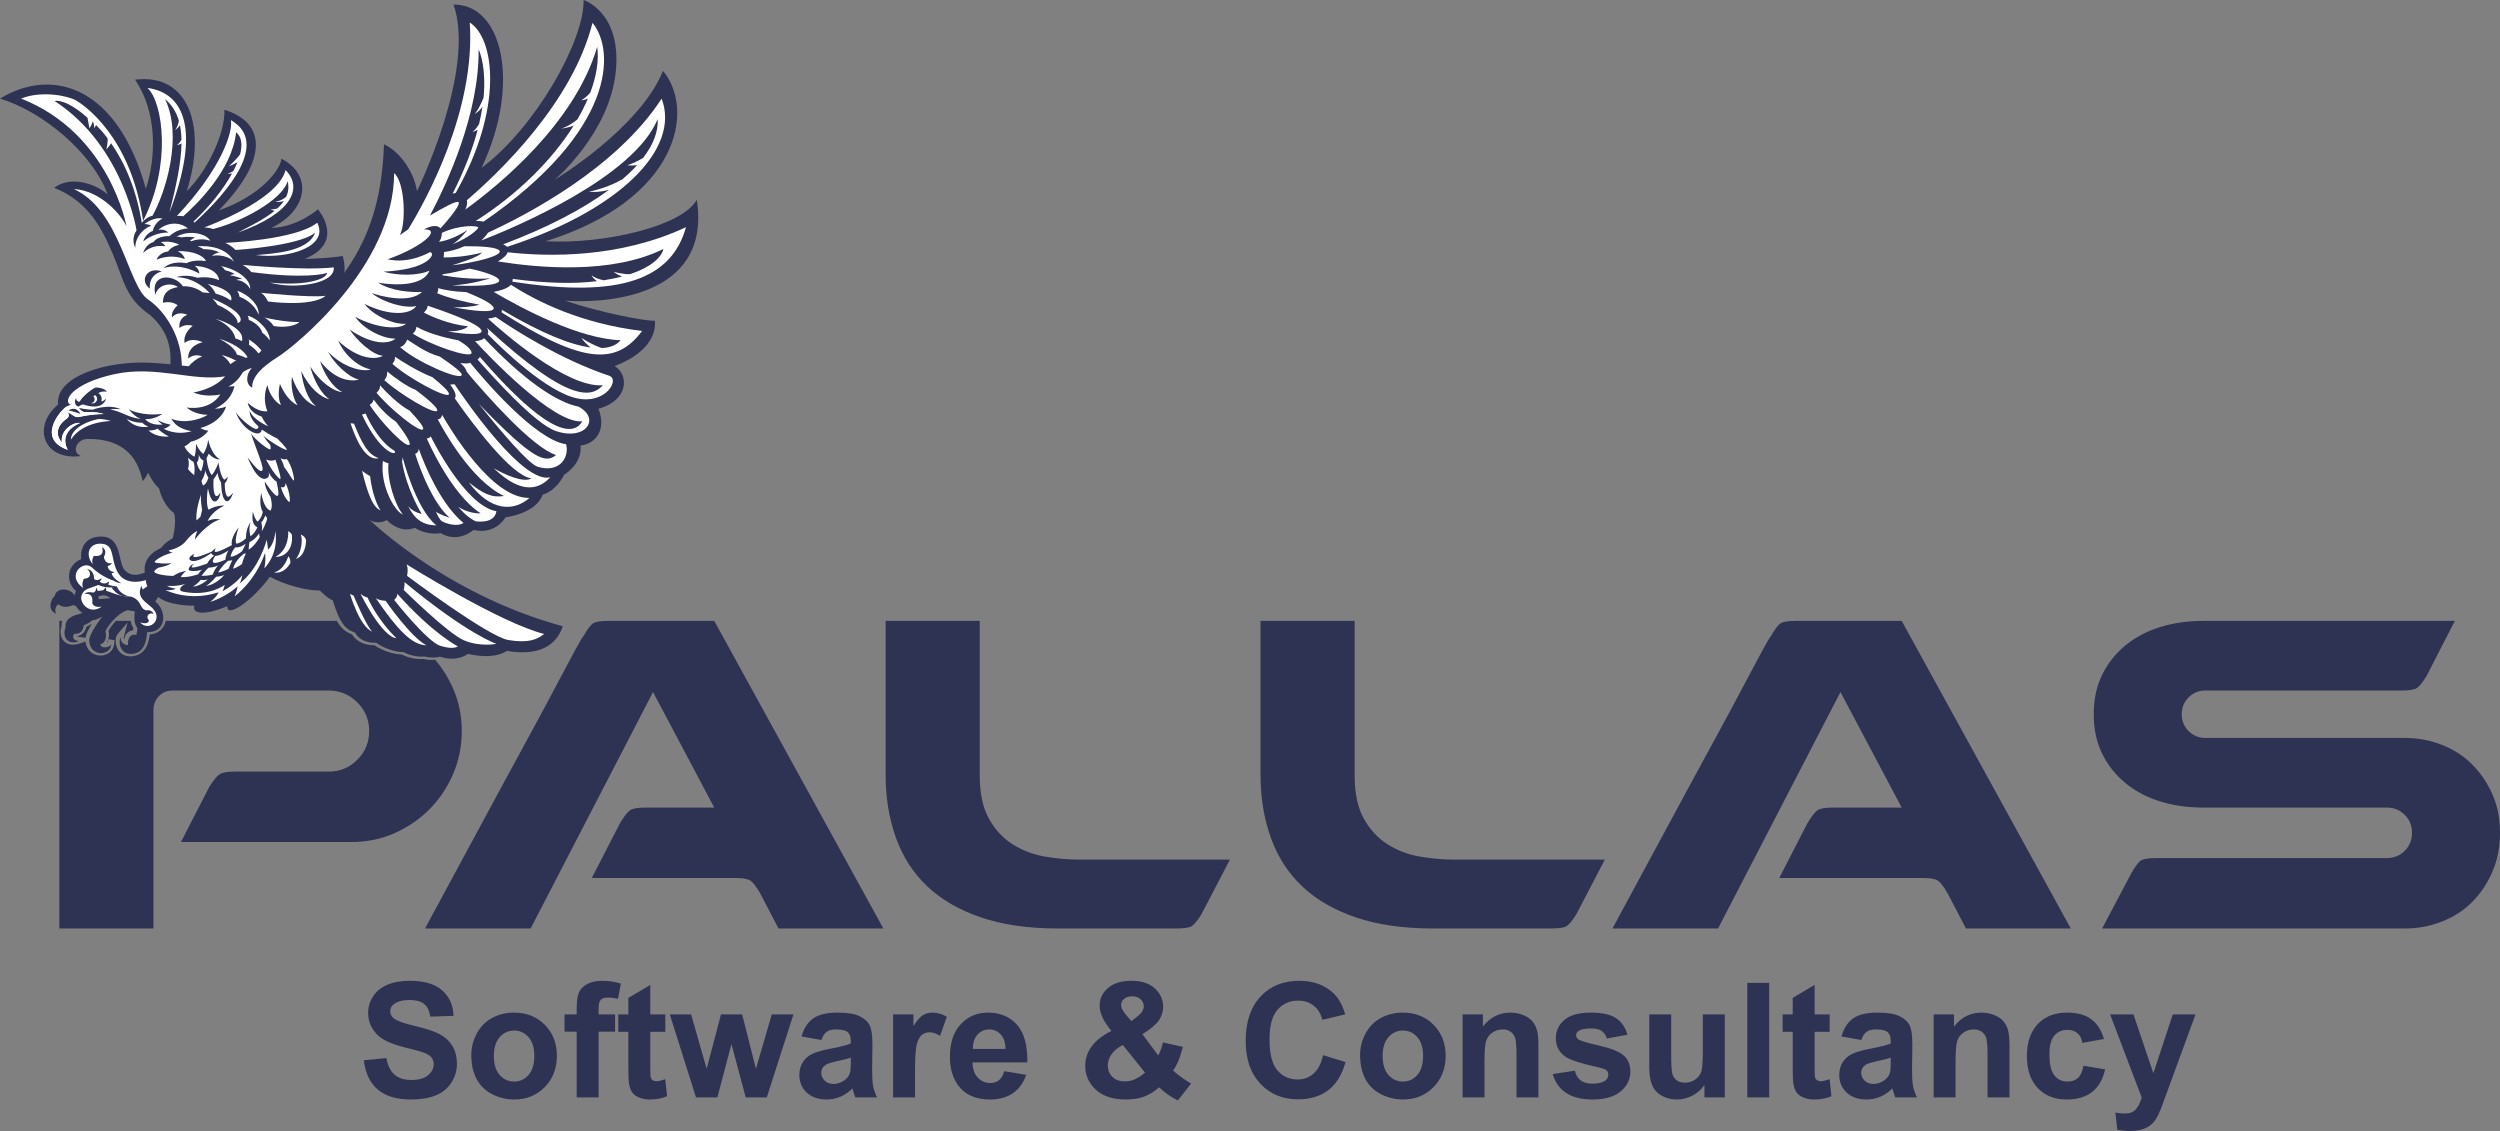 <?xml version="1.0" encoding="UTF-8"?>
<!DOCTYPE svg PUBLIC "-//W3C//DTD SVG 1.1//EN" "http://www.w3.org/Graphics/SVG/1.1/DTD/svg11.dtd">
<!-- Creator: CorelDRAW (Evaluation Version) -->
<svg xmlns="http://www.w3.org/2000/svg" xml:space="preserve" width="1831.56mm" height="828.602mm" version="1.1" style="shape-rendering:geometricPrecision; text-rendering:geometricPrecision; image-rendering:optimizeQuality; fill-rule:evenodd; clip-rule:evenodd"
viewBox="0 0 115887.38 52427.69"
 xmlns:xlink="http://www.w3.org/1999/xlink"
 xmlns:xodm="http://www.corel.com/coreldraw/odm/2003">
 <rect x="0" y="0" width="115887.38" height="52427.69" fill="#808080" stroke="none"/>
 <defs>
  <style type="text/css">
   <![CDATA[
    .fil0 {fill:#2E3253}
    .fil2 {fill:white;fill-rule:nonzero}
    .fil1 {fill:#2E3253;fill-rule:nonzero}
   ]]>
  </style>
 </defs>
 <g id="Layer_x0020_1">
  <g id="_551234240">
   <path class="fil0" d="M2749.53 43039.1l0 -14257.5 136.49 0c-24.3,72.43 -35.46,151 -32.42,234.89 -73.28,230.58 -67.48,504.91 100.77,693.43 190.26,213.18 483.5,206.33 734.42,121.91l272.91 -91.8c33.34,271.39 184.18,503.01 445.58,602.8 217.11,82.89 476.26,54.48 662.08,-88.5 138.6,-106.65 217,-261.44 228.71,-435.28l9.55 -141.76 -279.32 -52.13 -40.85 131.23c-8.09,9.95 -23.98,19.1 -43.69,26.7 16.86,-24.67 31.65,-50.79 44.21,-77.72 68.73,-147.22 75.64,-315.93 44.28,-473.89 35.69,-71.38 112.64,-176.67 150.03,-226.27 58.03,-76.97 121.45,-152.54 189.28,-223.62l686.4 0c2.25,14.87 4.82,29.69 7.73,44.45 22.45,113.72 62.69,210.36 118.28,290.45 -4.36,34.13 -9.44,68.23 -15.36,101.53 -40.45,3.49 -80.45,12.21 -118.97,26.71 -175.8,66.23 -260.55,217.86 -289.31,385.89 -26.13,-30.71 -32.65,-64.36 -21.32,-106.82l179.51 -672.9 -454.9 527.35c-150.78,174.81 -116.65,492.99 -21.13,685.42 159.76,321.84 480.9,414.42 816.18,336.18 481.17,-112.26 628.47,-553.03 683.94,-988.64 248.63,-20.11 477.29,-125.47 622.65,-344.98 58.89,-88.92 97.35,-185.18 118.12,-284.65l7931.4 0c114.26,204.07 255.75,381.79 456.42,507.5 76.9,48.17 158.52,86.25 243.54,116.59 153.71,242.64 389.82,395.33 670.46,463.56 110.04,26.75 247.87,44.1 369.33,40.22 105.17,73.64 231.08,141.13 341.61,193.13 293.54,138.1 613,224.19 937.55,239.39 212.77,109.82 446.18,177.63 684.55,200.33 91.69,8.73 201.4,12.88 297.2,3.18 168.72,41.99 370.54,55.44 556.63,40.09 334.4,390.74 609.38,829.75 824.92,1317.06 271.91,614.76 407.87,1276.79 407.87,1986.12 0,709.34 -135.95,1377.28 -407.87,2003.85 -271.91,626.57 -638.39,1170.39 -1099.45,1631.46 -461.07,461.06 -998.97,827.55 -1613.73,1099.45 -614.75,271.91 -1276.79,407.87 -1986.12,407.87l-7909.01 0 1312.25 -2553.58c189.15,-307.38 348.75,-502.45 478.8,-585.2 130.04,-82.75 360.57,-124.13 691.59,-124.13l4362.37 0c520.17,0 963.5,-183.24 1329.99,-549.73 366.49,-366.49 549.73,-809.81 549.73,-1329.99 0,-520.18 -183.24,-963.51 -549.73,-1329.99 -366.49,-366.49 -809.82,-549.74 -1329.99,-549.74l-7235.15 0c-260.09,0 -472.89,88.67 -638.39,266 -165.51,177.33 -248.27,396.04 -248.27,656.13l0 10107.93 -4362.37 0zm1212.36 -13473.96c31.48,-193.72 149.69,-407.87 234.29,-550.24 21.23,-35.73 43.23,-71.64 65.86,-107.58 -79.84,56.24 -170.84,110.09 -259.32,147.52 -13.05,60.38 -34.36,120.43 -60.35,169.7 -84.2,159.67 -223.09,245.15 -387.23,265.07 34.22,16.28 84.11,29.57 105.23,32.58l301.53 42.94zm31274.87 11842.5c-189.15,-331.01 -348.75,-532 -478.8,-602.93 -130.04,-70.93 -360.58,-106.4 -691.59,-106.4l-6632.22 0 1312.26 -2553.58c189.15,-307.37 342.84,-502.44 461.06,-585.19 118.22,-82.75 354.67,-124.13 709.33,-124.13l3191.98 0 -2837.31 -5355.43 -5674.63 10959.13 -4894.37 0c1324.08,-2459 2518.12,-4669.74 3582.11,-6632.22 449.24,-827.55 892.57,-1643.28 1329.99,-2447.18 437.42,-803.9 827.55,-1530.97 1170.39,-2181.17 342.84,-650.23 626.57,-1182.22 851.19,-1596 224.62,-413.78 360.57,-644.3 407.86,-691.59 189.15,-331.03 342.84,-532 461.07,-602.94 118.22,-70.93 354.66,-106.4 709.32,-106.4l4894.37 0 7838.08 14257.5 -4858.9 0 -851.19 -1631.46zm13796.44 1631.46c-1371.37,0 -2559.49,-171.42 -3564.38,-514.27 -1004.88,-342.84 -1832.42,-821.64 -2482.64,-1436.39 -650.21,-614.75 -1134.93,-1365.46 -1454.12,-2252.11 -319.2,-886.66 -478.8,-1861.99 -478.8,-2925.98l0 -7128.75 4362.36 0 0 7164.22c0,827.54 141.87,1495.5 425.6,2003.85 283.73,508.35 650.21,904.39 1099.45,1188.11 449.24,283.75 945.77,472.89 1489.59,567.47 543.81,94.58 1075.82,141.87 1595.99,141.87l6986.88 0 -1312.25 2518.12c-189.16,307.38 -342.84,496.52 -461.07,567.47 -118.22,70.93 -354.66,106.39 -709.33,106.39l-5497.29 0zm17378.54 0c-1371.37,0 -2559.49,-171.42 -3564.38,-514.27 -1004.87,-342.84 -1832.42,-821.64 -2482.64,-1436.39 -650.21,-614.75 -1134.93,-1365.46 -1454.12,-2252.11 -319.2,-886.66 -478.8,-1861.99 -478.8,-2925.98l0 -7128.75 4362.36 0 0 7164.22c0,827.54 141.87,1495.5 425.6,2003.85 283.73,508.35 650.21,904.39 1099.45,1188.11 449.24,283.75 945.77,472.89 1489.59,567.47 543.81,94.58 1075.82,141.87 1595.99,141.87l6986.88 0 -1312.25 2518.12c-189.16,307.38 -342.84,496.52 -461.07,567.47 -118.22,70.93 -354.66,106.39 -709.33,106.39l-5497.29 0zm23868.89 -1631.46c-189.15,-331.01 -348.75,-532 -478.8,-602.93 -130.04,-70.93 -360.58,-106.4 -691.59,-106.4l-6632.22 0 1312.26 -2553.58c189.15,-307.37 342.84,-502.44 461.06,-585.19 118.22,-82.75 354.67,-124.13 709.33,-124.13l3191.98 0 -2837.31 -5355.43 -5674.63 10959.13 -4894.36 0c1324.08,-2459 2518.12,-4669.74 3582.11,-6632.22 449.24,-827.55 892.57,-1643.28 1329.99,-2447.18 437.42,-803.9 827.55,-1530.97 1170.39,-2181.17 342.84,-650.23 626.57,-1182.22 851.2,-1596 224.62,-413.78 360.57,-644.3 407.86,-691.59 189.15,-331.03 342.84,-532 461.07,-602.94 118.22,-70.93 354.66,-106.4 709.32,-106.4l4894.37 0 7838.08 14257.5 -4858.9 0 -851.19 -1631.46zm21173.45 1631.46l-14009.23 0 1347.72 -2553.58c189.15,-331.02 342.84,-532 461.06,-602.94 118.22,-70.93 354.67,-106.4 709.33,-106.4l10675.39 0c331.02,0 608.84,-112.31 833.46,-336.93 224.62,-224.62 336.93,-502.44 336.93,-833.46 0,-331.02 -112.31,-608.84 -336.93,-833.46 -224.62,-224.62 -502.44,-336.93 -833.46,-336.93l-35.46 0 -8476.48 0c-709.33,0 -1371.37,-94.57 -1986.12,-283.73 -614.75,-189.16 -1152.66,-472.89 -1613.72,-851.2 -461.07,-378.3 -821.64,-833.46 -1081.73,-1365.46 -260.08,-532 -390.13,-1140.83 -390.13,-1826.52 0,-685.68 130.04,-1294.52 390.13,-1826.52 260.09,-532 620.66,-987.15 1081.73,-1365.46 461.06,-378.31 998.97,-662.04 1613.72,-851.19 614.75,-189.15 1276.79,-283.73 1986.12,-283.73l11668.45 0 -1312.26 2553.58c-189.15,307.38 -342.84,496.53 -461.06,567.46 -118.22,70.93 -354.67,106.4 -709.33,106.4l-9079.41 0c-307.37,0 -567.46,106.4 -780.26,319.2 -212.8,212.8 -319.2,472.89 -319.2,780.26 0,307.38 106.4,567.47 319.2,780.26 212.8,212.8 472.89,319.2 780.26,319.2l9256.74 0c591.1,0 1158.57,106.41 1702.38,319.2 543.82,212.8 1010.8,514.27 1400.92,904.39 390.13,390.13 703.41,851.2 939.86,1383.19 236.44,532 354.67,1129.02 354.67,1791.05 0,662.04 -118.22,1264.97 -354.67,1808.78 -236.44,543.82 -549.73,1010.8 -939.86,1400.93 -390.13,390.13 -857.1,691.59 -1400.92,904.39 -543.81,212.8 -1111.28,319.2 -1702.38,319.2l-35.47 0z"/>
   <path class="fil1" d="M16864.3 49150.25l1045.52 -103.81c63.03,349.75 189.08,605.56 380.64,769.93 191.55,164.36 449.84,245.93 774.87,245.93 343.56,0 603.09,-72.92 777.35,-218.75 174.25,-145.83 262,-316.38 262,-511.64 0,-126.05 -37.08,-232.34 -109.99,-321.32 -72.92,-87.75 -201.44,-164.36 -384.34,-228.63 -124.82,-44.49 -409.06,-121.11 -853.97,-232.34 -572.19,-143.36 -973.84,-318.85 -1204.94,-527.71 -325.02,-292.89 -486.92,-650.05 -486.92,-1071.48 0,-270.65 76.62,-525.23 228.63,-761.28 153.25,-236.04 373.23,-415.24 661.18,-538.82 287.95,-123.58 633.98,-185.38 1041.81,-185.38 663.64,0 1164.16,147.06 1499.07,442.43 336.15,295.37 511.63,688.37 528.94,1181.46l-1075.18 37.08c-45.72,-274.36 -143.36,-470.85 -292.89,-590.73 -149.53,-119.88 -374.46,-180.43 -673.53,-180.43 -308.96,0 -551.19,64.27 -725.44,192.79 -112.46,82.8 -169.31,192.79 -169.31,331.21 0,126.06 53.14,233.57 159.42,322.55 134.71,114.93 462.21,233.58 982.5,357.16 520.29,122.35 904.63,250.88 1153.04,381.87 249.64,132.23 444.9,311.43 585.78,540.06 140.89,228.63 211.33,510.4 211.33,845.31 0,304.02 -84.04,589.5 -253.34,855.2 -169.31,265.71 -407.83,463.44 -716.79,591.97 -308.96,129.76 -694.54,194.03 -1155.51,194.03 -671.06,0 -1186.41,-154.48 -1546.04,-464.67 -359.63,-308.96 -573.43,-760.04 -643.87,-1352.01zm4982.91 -250.88c0,-338.62 82.8,-666.11 249.64,-982.49 166.84,-317.61 402.88,-558.6 708.13,-725.44 305.25,-166.84 645.11,-250.88 1022.04,-250.88 582.08,0 1057.88,189.08 1429.86,567.25 371.99,379.4 557.37,856.44 557.37,1434.81 0,583.32 -187.85,1066.53 -562.31,1449.64 -375.69,383.11 -847.79,574.67 -1417.51,574.67 -352.22,0 -688.37,-80.33 -1008.45,-239.75 -318.84,-159.42 -562.3,-393 -729.14,-701.96 -166.84,-307.73 -249.64,-683.42 -249.64,-1125.85zm1045.52 54.38c0,381.87 90.21,674.77 270.65,877.45 181.67,203.91 404.12,305.25 669.82,305.25 264.47,0 486.92,-101.34 666.12,-305.25 179.19,-202.68 269.41,-498.04 269.41,-884.86 0,-376.93 -90.22,-667.35 -269.41,-870.03 -179.2,-203.91 -401.65,-305.25 -666.12,-305.25 -265.7,0 -488.15,101.34 -669.82,305.25 -180.43,202.68 -270.65,495.57 -270.65,877.44zm3276.21 -1931.61l563.54 0 0 -290.42c0,-323.79 34.6,-566.02 103.81,-725.44 69.21,-160.66 196.5,-290.42 381.87,-390.52 186.61,-100.1 421.42,-150.77 705.67,-150.77 290.42,0 575.9,43.25 855.2,129.76l-129.76 706.9c-165.6,-38.31 -325.03,-58.08 -478.27,-58.08 -150.77,0 -258.29,34.6 -323.79,103.81 -65.5,69.21 -98.87,202.68 -98.87,400.41l0 274.36 763.75 0 0 800.82 -763.75 0 0 3047.58 -1015.86 0 0 -3047.58 -563.54 0 0 -800.82zm4671.47 0l0 808.24 -697.01 0 0 1558.4c0,316.38 6.18,500.52 19.77,552.42 13.6,51.91 43.25,95.16 91.45,129.77 46.95,33.36 103.8,50.67 171.77,50.67 95.16,0 231.1,-32.13 410.3,-97.63l85.27 790.94c-236.04,101.34 -502.99,152.01 -802.05,152.01 -182.9,0 -347.27,-30.9 -494.34,-92.69 -147.06,-61.79 -254.58,-142.12 -322.56,-239.75 -69.21,-98.87 -116.17,-231.1 -143.36,-399.18 -21.01,-118.64 -32.13,-358.39 -32.13,-720.49l0 -1684.45 -467.15 0 0 -808.24 467.15 0 0 -763.75 1015.86 -600.61 0 1364.36 697.01 0zm1423.69 3848.4l-1216.07 -3848.4 988.67 0 720.49 2522.35 663.65 -2522.35 981.26 0 638.93 2522.35 735.33 -2522.35 1003.5 0 -1235.84 3848.4 -976.31 0 -661.18 -2475.38 -652.52 2475.38 -989.9 0zm5812.15 -2662l-919.46 -163.13c103.81,-375.69 283.01,-653.76 536.35,-834.19 253.35,-180.43 630.28,-270.65 1129.56,-270.65 453.55,0 792.17,53.14 1014.62,160.66 221.22,107.51 378.17,243.46 468.39,409.06 90.21,165.6 135.94,468.39 135.94,910.81l-14.83 1186.41c0,337.38 16.06,587.02 48.2,747.68 32.13,160.66 92.69,332.45 181.67,515.35l-1008.45 0c-25.95,-66.73 -59.32,-165.6 -97.63,-296.6 -16.06,-60.56 -28.42,-100.1 -35.84,-118.64 -173.02,170.55 -358.39,297.84 -556.13,383.11 -197.73,85.27 -407.83,128.53 -631.52,128.53 -394.23,0 -705.67,-107.52 -933.05,-322.56 -227.4,-213.8 -341.1,-485.68 -341.1,-814.42 0,-216.27 51.91,-410.3 155.71,-580.84 103.81,-169.31 248.41,-300.31 436.26,-390.52 186.61,-90.22 456.02,-169.31 808.24,-237.28 474.56,-88.98 804.53,-173.02 987.44,-249.64l0 -102.58c0,-197.73 -48.2,-338.62 -144.6,-423.89 -97.63,-84.04 -280.53,-126.05 -548.71,-126.05 -181.67,0 -322.55,35.84 -423.89,108.75 -102.57,71.68 -184.14,198.97 -247.17,380.63zm1364.37 823.07c-129.77,43.25 -336.15,95.16 -619.16,155.71 -281.77,60.56 -467.15,119.88 -553.65,176.73 -132.23,95.16 -198.97,213.8 -198.97,358.39 0,143.36 53.14,265.7 159.43,369.51 106.28,103.81 240.99,155.72 405.36,155.72 182.9,0 358.39,-60.56 525.23,-180.43 122.34,-92.69 203.91,-203.91 242.22,-337.39 25.95,-86.51 39.55,-252.11 39.55,-495.57l0 -202.67zm2974.66 1838.93l-1015.86 0 0 -3848.4 941.71 0 0 546.24c161.9,-258.29 307.72,-427.6 437.49,-507.93 129.77,-80.33 276.83,-119.88 441.19,-119.88 232.34,0 456.03,64.27 671.06,191.56l-315.14 887.33c-171.78,-111.22 -331.21,-166.84 -478.27,-166.84 -143.36,0 -264.47,39.55 -363.34,117.41 -98.87,79.09 -176.73,219.98 -233.58,425.13 -56.85,205.15 -85.27,635.22 -85.27,1288.98l0 1186.4zm4138.83 -1216.07l1015.86 170.54c-129.77,371.99 -336.15,655 -616.69,850.26 -281.77,194.03 -633.98,291.66 -1055.4,291.66 -668.59,0 -1164.16,-218.75 -1484.25,-656.23 -253.35,-350.98 -380.64,-793.41 -380.64,-1328.53 0,-637.69 166.84,-1138.21 499.28,-1499.08 332.44,-362.1 753.86,-542.53 1263.03,-542.53 570.96,0 1022.04,189.08 1353.25,567.25 329.97,378.17 488.15,957.77 473.32,1738.82l-2543.36 0c7.42,301.54 88.98,536.35 245.93,704.43 155.71,168.07 350.98,252.11 583.32,252.11 159.42,0 292.89,-43.25 400.41,-129.77 108.75,-86.51 190.32,-226.15 245.93,-418.95zm59.32 -1030.69c-7.42,-295.37 -82.8,-520.29 -227.4,-673.54 -144.59,-154.48 -320.08,-231.1 -527.71,-231.1 -221.21,0 -404.12,81.56 -548.71,243.46 -144.59,161.9 -215.04,383.11 -212.56,661.17l1516.38 0zm8601.43 1602.88l-616.69 784.76c-301.54,-147.06 -591.96,-349.74 -870.03,-608.03 -213.8,192.79 -442.43,334.91 -683.42,426.36 -240.99,91.45 -527.71,137.18 -861.38,137.18 -659.94,0 -1156.75,-186.61 -1490.42,-558.6 -258.29,-286.71 -386.82,-617.92 -386.82,-992.38 0,-341.09 101.34,-647.58 305.25,-919.46 202.67,-271.88 506.69,-507.93 910.81,-708.13 -181.67,-215.04 -318.85,-420.19 -410.3,-615.45 -92.69,-195.27 -138.41,-379.4 -138.41,-553.65 0,-321.32 128.53,-594.44 385.58,-818.13 255.82,-223.69 622.87,-336.15 1097.43,-336.15 457.26,0 815.65,117.4 1073.94,350.98 258.29,234.8 386.82,520.28 386.82,858.91 0,215.04 -63.03,418.95 -190.32,611.74 -127.29,192.78 -383.11,411.53 -768.69,654.99l730.38 982.5c86.51,-153.25 160.66,-354.69 223.69,-601.85l921.94 206.38c-91.45,326.26 -171.78,566.02 -239.76,716.79 -66.73,150.77 -139.65,278.06 -217.51,379.4 113.7,106.29 260.76,222.45 441.19,349.75 180.43,127.29 312.67,211.33 396.71,252.11zm-2769.51 -2891.86l273.12 -211.33c201.45,-156.95 301.55,-312.67 301.55,-467.15 0,-131 -48.2,-242.23 -145.83,-333.67 -96.4,-92.69 -227.4,-138.41 -393,-138.41 -160.66,0 -286.71,40.79 -378.17,121.11 -90.21,81.56 -135.94,175.49 -135.94,281.77 0,126.06 76.62,278.06 229.86,457.26l248.41 290.42zm-397.94 1107.31c-232.34,118.64 -406.6,262 -522.76,428.84 -114.93,166.84 -173.02,337.38 -173.02,510.4 0,219.98 71.68,400.41 215.04,538.83 142.12,139.65 333.68,208.86 574.67,208.86 158.19,0 311.43,-30.9 457.26,-93.92 147.07,-63.03 306.49,-166.84 479.51,-312.67l-1030.69 -1280.33zm9284.86 470.85l1038.11 318.84c-159.42,584.56 -425.13,1018.33 -795.88,1302.58 -370.75,283.01 -840.37,425.13 -1410.1,425.13 -705.66,0 -1285.27,-240.99 -1740.06,-722.96 -453.56,-481.98 -680.95,-1140.68 -680.95,-1977.35 0,-883.62 228.64,-1570.75 684.66,-2060.14 456.02,-489.39 1056.64,-734.09 1800.62,-734.09 650.06,0 1177.75,192.79 1583.11,577.13 242.23,227.4 422.66,553.66 543.77,980.02l-1060.35 252.11c-63.03,-274.36 -194.03,-491.86 -392.99,-651.28 -200.21,-159.43 -442.43,-238.52 -726.68,-238.52 -394.23,0 -714.31,140.88 -959.01,423.89 -245.93,281.77 -368.28,739.03 -368.28,1371.78 0,669.83 121.11,1148.09 362.1,1432.34 242.23,285.48 556.13,427.6 942.95,427.6 285.48,0 531.41,-90.22 736.56,-271.89 205.15,-181.67 353.45,-465.91 442.43,-855.2zm1714.11 -13.6c0,-338.62 82.8,-666.11 249.64,-982.49 166.84,-317.61 402.88,-558.6 708.13,-725.44 305.25,-166.84 645.11,-250.88 1022.04,-250.88 582.08,0 1057.87,189.08 1429.86,567.25 371.99,379.4 557.37,856.44 557.37,1434.81 0,583.32 -187.85,1066.53 -562.31,1449.64 -375.69,383.11 -847.78,574.67 -1417.5,574.67 -352.22,0 -688.37,-80.33 -1008.45,-239.75 -318.84,-159.42 -562.3,-393 -729.14,-701.96 -166.84,-307.73 -249.64,-683.42 -249.64,-1125.85zm1045.52 54.38c0,381.87 90.21,674.77 270.65,877.45 181.67,203.91 404.12,305.25 669.82,305.25 264.47,0 486.92,-101.34 666.11,-305.25 179.19,-202.68 269.41,-498.04 269.41,-884.86 0,-376.93 -90.22,-667.35 -269.41,-870.03 -179.19,-203.91 -401.64,-305.25 -666.11,-305.25 -265.7,0 -488.15,101.34 -669.82,305.25 -180.43,202.68 -270.65,495.57 -270.65,877.44zm7221 1916.79l-1015.86 0 0 -1961.28c0,-415.24 -22.25,-683.42 -65.5,-804.54 -44.49,-122.34 -114.93,-216.27 -213.8,-284.24 -98.86,-67.97 -217.51,-101.34 -355.92,-101.34 -177.96,0 -337.38,48.19 -478.27,144.59 -142.12,96.4 -238.51,224.92 -290.42,383.11 -53.14,159.43 -79.09,453.56 -79.09,883.63l0 1740.06 -1015.87 0 0 -3848.4 941.71 0 0 564.78c337.39,-431.3 761.28,-646.34 1274.16,-646.34 224.92,0 431.3,40.78 617.92,121.11 187.84,81.56 328.73,184.14 423.89,308.96 96.4,126.06 163.14,268.18 200.21,427.6 38.31,159.42 56.85,386.82 56.85,683.42l0 2388.88zm666.11 -1082.59l1023.27 -155.72c43.25,196.5 131,346.04 264.47,447.37 132.23,102.58 318.84,153.25 557.36,153.25 263.23,0 460.97,-48.2 594.44,-144.6 88.98,-67.97 133.47,-159.42 133.47,-273.12 0,-76.62 -24.72,-140.89 -72.92,-191.56 -50.67,-48.2 -164.37,-93.92 -339.86,-134.71 -821.83,-181.67 -1342.12,-347.27 -1562.1,-496.81 -305.25,-208.86 -457.26,-498.04 -457.26,-867.55 0,-334.91 132.23,-615.45 395.47,-842.85 263.23,-227.4 671.06,-341.09 1223.48,-341.09 526.47,0 918.23,86.51 1174.05,258.29 255.82,173.02 432.54,427.6 528.94,764.98l-956.54 177.96c-40.78,-150.77 -119.88,-266.94 -234.8,-347.27 -114.93,-80.33 -279.3,-119.88 -493.1,-119.88 -269.41,0 -462.21,37.08 -579.61,112.46 -77.86,53.14 -116.17,122.35 -116.17,206.39 0,72.92 33.36,134.71 101.34,185.38 92.69,67.97 410.3,163.13 954.07,286.71 543.77,123.58 923.17,274.36 1138.21,453.55 213.8,180.43 320.08,433.78 320.08,757.57 0,352.21 -147.06,656.23 -442.43,909.57 -294.13,253.35 -730.38,380.64 -1308.75,380.64 -524,0 -939.24,-106.29 -1245.73,-317.61 -305.25,-211.33 -505.45,-498.04 -599.38,-861.38zm7030.69 1082.59l0 -575.9c-140.88,205.15 -325.02,368.28 -553.65,490.63 -228.63,121.11 -469.62,181.67 -722.97,181.67 -259.52,0 -491.86,-56.85 -697.01,-170.54 -206.39,-113.7 -354.69,-274.36 -446.14,-479.5 -92.69,-206.39 -138.41,-490.63 -138.41,-853.97l0 -2440.78 1015.87 0 0 1772.19c0,542.54 18.53,873.74 56.84,996.09 37.08,122.35 105.05,219.98 205.15,290.42 98.86,71.68 224.92,107.52 378.16,107.52 174.26,0 329.97,-48.19 468.39,-143.36 138.41,-95.16 232.34,-213.8 283.01,-355.92 50.67,-142.12 76.62,-488.16 76.62,-1040.58l0 -1626.36 1015.86 0 0 3848.4 -941.71 0zm1985.99 0l0 -5309.16 1015.86 0 0 5309.16 -1015.86 0zm3817.51 -3848.4l0 808.24 -697.02 0 0 1558.4c0,316.38 6.18,500.52 19.77,552.42 13.6,51.91 43.25,95.16 91.45,129.77 46.96,33.36 103.81,50.67 171.78,50.67 95.16,0 231.1,-32.13 410.3,-97.63l85.27 790.94c-236.04,101.34 -502.99,152.01 -802.06,152.01 -182.9,0 -347.27,-30.9 -494.34,-92.69 -147.06,-61.79 -254.58,-142.12 -322.55,-239.75 -69.21,-98.87 -116.17,-231.1 -143.36,-399.18 -21.01,-118.64 -32.13,-358.39 -32.13,-720.49l0 -1684.45 -467.15 0 0 -808.24 467.15 0 0 -763.75 1015.85 -600.61 0 1364.36 697.02 0zm1468.18 1186.4l-919.46 -163.13c103.81,-375.69 283.01,-653.76 536.35,-834.19 253.35,-180.43 630.28,-270.65 1129.56,-270.65 453.55,0 792.17,53.14 1014.62,160.66 221.22,107.51 378.17,243.46 468.39,409.06 90.21,165.6 135.94,468.39 135.94,910.81l-14.83 1186.41c0,337.38 16.06,587.02 48.2,747.68 32.13,160.66 92.69,332.45 181.67,515.35l-1008.45 0c-25.95,-66.73 -59.32,-165.6 -97.63,-296.6 -16.06,-60.56 -28.42,-100.1 -35.84,-118.64 -173.02,170.55 -358.39,297.84 -556.13,383.11 -197.73,85.27 -407.83,128.53 -631.52,128.53 -394.23,0 -705.67,-107.52 -933.05,-322.56 -227.4,-213.8 -341.1,-485.68 -341.1,-814.42 0,-216.27 51.91,-410.3 155.71,-580.84 103.81,-169.31 248.41,-300.31 436.26,-390.52 186.61,-90.22 456.02,-169.31 808.24,-237.28 474.56,-88.98 804.53,-173.02 987.44,-249.64l0 -102.58c0,-197.73 -48.2,-338.62 -144.6,-423.89 -97.63,-84.04 -280.53,-126.05 -548.71,-126.05 -181.67,0 -322.55,35.84 -423.89,108.75 -102.57,71.68 -184.14,198.97 -247.17,380.63zm1364.37 823.07c-129.77,43.25 -336.15,95.16 -619.16,155.71 -281.77,60.56 -467.15,119.88 -553.65,176.73 -132.23,95.16 -198.97,213.8 -198.97,358.39 0,143.36 53.14,265.7 159.43,369.51 106.28,103.81 240.99,155.72 405.36,155.72 182.9,0 358.39,-60.56 525.23,-180.43 122.34,-92.69 203.91,-203.91 242.22,-337.39 25.95,-86.51 39.55,-252.11 39.55,-495.57l0 -202.67zm5503.19 1838.93l-1015.86 0 0 -1961.28c0,-415.24 -22.25,-683.42 -65.5,-804.54 -44.49,-122.34 -114.93,-216.27 -213.8,-284.24 -98.86,-67.97 -217.51,-101.34 -355.92,-101.34 -177.96,0 -337.38,48.19 -478.27,144.59 -142.12,96.4 -238.51,224.92 -290.42,383.11 -53.14,159.43 -79.09,453.56 -79.09,883.63l0 1740.06 -1015.87 0 0 -3848.4 941.71 0 0 564.78c337.39,-431.3 761.28,-646.34 1274.16,-646.34 224.92,0 431.3,40.78 617.92,121.11 187.84,81.56 328.73,184.14 423.89,308.96 96.4,126.06 163.14,268.18 200.21,427.6 38.31,159.42 56.85,386.82 56.85,683.42l0 2388.88zm4381.05 -2706.49l-1001.03 177.96c-33.36,-198.97 -109.99,-348.5 -229.86,-449.85 -119.88,-100.1 -274.36,-150.77 -464.68,-150.77 -253.34,0 -456.02,87.75 -606.8,263.24 -150.77,175.49 -226.15,468.38 -226.15,879.92 0,457.26 76.62,779.81 229.86,968.9 153.25,189.08 358.39,283.01 615.45,283.01 192.78,0 350.97,-55.62 473.32,-165.6 123.58,-109.99 210.1,-299.08 260.76,-568.48l1001.03 170.54c-103.81,459.73 -302.78,807 -596.91,1041.81 -294.13,234.81 -688.36,352.21 -1183.93,352.21 -561.08,0 -1009.68,-177.96 -1343.36,-532.65 -334.91,-355.92 -501.75,-847.79 -501.75,-1476.83 0,-636.45 168.07,-1130.79 502.98,-1485.47 334.91,-354.69 788.46,-531.41 1360.66,-531.41 467.15,0 839.14,101.34 1115.97,302.78 275.59,201.45 473.32,507.93 594.44,920.7zm283.01 -1141.92l1082.59 0 923.17 2729.97 900.93 -2729.97 1052.92 0 -1356.94 3703.81 -244.7 668.59c-90.21,223.69 -175.49,394.23 -257.05,512.87 -80.33,117.4 -174.25,213.8 -279.3,286.71 -105.05,74.15 -234.8,131 -389.28,171.78 -153.25,40.79 -327.5,61.79 -521.53,61.79 -195.26,0 -388.05,-21.01 -577.13,-61.79l-88.98 -793.4c159.42,30.9 304.02,46.96 432.54,46.96 237.28,0 412.77,-69.21 526.47,-208.86 113.7,-139.65 201.45,-317.61 262,-532.65l-1465.7 -3855.82z"/>
   <g>
    <path class="fil1" d="M7628.87 27383.57c-346.29,253.6 -636.08,790.53 -740.64,1257.44 -104.55,466.85 48.16,1488.42 -641.54,1649.31 -689.73,160.95 -796.81,-578.36 -638.24,-762.2 -70.08,262.71 220.23,398.1 327.43,368.17 -34.52,-384.97 173.63,-514.89 383,-464.53 67.78,-242.15 122.49,-874.62 5.99,-1015.05 -116.49,-140.49 -241.88,-70.87 -394.21,-135.87 -542.9,149.15 -1008.15,861.08 -1042.03,982.2 87.66,342.11 -69.94,581.52 -230.47,591.86 -25.23,232.9 447.63,180.17 503.98,-0.87 -37.54,557.35 -942.92,597.91 -1020.14,-96.63 -75.49,-327.02 606.25,-1181.92 606.25,-1181.92 0,0 -347.88,204.16 -454.91,168.68 -221.38,187.77 -413.85,237.63 -413.85,237.63 0,0 -5.49,434.68 -430.97,395.55 -211.53,288.93 211.71,348.66 211.71,348.66 -561.02,188.73 -772.96,-222.33 -623.41,-642.77 -38.63,-475.51 484.62,-571.27 578.14,-602.77 93.48,-31.4 1029.25,-315.31 1029.25,-315.31 0,0 -804.68,62.44 -1247.69,-117.22 -405.48,177.88 -627.62,17.89 -697.79,-38.26 -144.98,122.94 -166.12,289.47 -98.84,436.23 -457.19,-194.18 -199.16,-720.73 -63.98,-816.94 78.72,-407.35 702.88,-385.01 911.1,-46.87 235.46,275.02 1554.52,234.04 2194.08,34.88 639.48,-199.26 1588.3,-768.75 1588.3,-768.75 0,0 337.68,209.84 399.48,535.35z"/>
    <path class="fil1" d="M7323.92 28002.4c-187.46,-172.07 -415,-406.21 -429.47,-472.82 464.85,-289.29 781.02,-472.95 781.02,-472.95l-534.01 -753.54c-641.81,422.05 -1073.33,450.56 -1375.72,107.11 -302.44,-343.45 -100.07,-1560.83 -1105.09,-1537.85 -922.42,21.1 -927.37,846.46 -891.66,1041.24 -709.19,299.56 -711.47,1084.77 -248.69,1481.7 0,0 -276.39,600.29 256.33,986.41 530.48,384.56 1363.5,59.87 1127.76,-591.83 3.66,63.85 -186.9,230.58 -335.48,54.83 34.83,-54.09 -13.24,-198.24 -13.24,-198.24 0,0 251.77,-94.21 389.59,-24.5 298.36,193.31 746.73,264.54 1140.03,304.73 215.88,88.02 276.8,419.44 479.35,516.2 -53.78,69.4 -20.41,188.78 -20.41,188.78 0,0 -165.39,-85.64 -288.38,-332.55 6.64,118.05 -224.84,954.31 561.16,999.5 787.1,45.27 952.35,-771.09 506.92,-1296.21z"/>
    <path class="fil1" d="M7854.58 17308.71c174.22,-1150.09 -85.42,-1979.49 -885.47,-2696.46 -1168.81,-804.86 -1218.76,-1610.78 -1730.95,-2817.33 -512.17,-1206.48 -1132.83,-2456.82 -2729.05,-3088.94 844.18,-627.85 2058.55,-100.74 2486.68,318.73 -711.76,-1937.24 -3021.56,-3865.41 -4995.79,-4452.39 2427.86,-1487.46 5453.37,-566.24 6761.66,4181.05 495.47,-1516.99 512.55,-3580.94 -501.69,-5059.98 2531.07,-314.24 3325.95,2236.11 2395.76,5171.34 957.16,-946.4 1782.85,-2663.18 1747.64,-3774.46 1909.92,582.94 2060.75,2289.43 -262.92,4663.92 1969.1,-690.8 2865.92,-1899.61 2902.91,-2397.84 1463.88,748.29 1228.32,2393.95 -464.34,3208.97 1201.82,-25.49 2159.11,-861.67 2159.11,-861.67 0,0 1303.27,1510.76 -606.25,2294.2 0,0 938.03,-1.51 1755.67,-130.6 247,929.29 -114.67,1266.87 -188.28,1416.65 143.37,469.83 -3276.57,5305.54 -7844.69,4024.81z"/>
    <path class="fil2" d="M8178.76 10973.04c63.03,-9.71 152.33,6.32 245.95,33.01 243.89,-58.63 574.56,-14.01 615.67,6.21 -97.77,39.28 -184.48,104.79 -229.33,141.95 38.08,17.53 61.98,29.34 61.98,29.34 0,0 403,-181.85 873.3,-27.18 -189.06,-336.14 -995.15,-513.64 -1567.57,-183.33z"/>
    <path class="fil2" d="M9158.93 11419.21c0,0 1271,-147.94 1691.62,722.19 -233.95,-290.81 -794.97,-347.52 -1016.01,-274.93 85.31,-119.52 331.63,-165.19 331.63,-165.19 0,0 -237.11,-150.42 -731.76,-151.7 -96.85,-70.82 -275.48,-130.38 -275.48,-130.38z"/>
    <path class="fil2" d="M10226.23 12335.25c134.81,54.8 200.54,190.67 200.54,190.67 0,0 314.65,66.28 454.49,185.98 -66.7,-15.29 -222.42,48.29 -222.42,48.29 0,0 383.91,57.68 583.45,183.88 -173.21,-34.84 -293.6,36.57 -293.6,36.57 0,0 427.03,-6.04 646.39,419.99 42.85,-470.01 -673.45,-949.84 -1368.86,-1065.38z"/>
    <path class="fil2" d="M10995.12 13480.41c0,0 106.97,148.68 99.69,268.24 527.47,218.02 774.39,542.75 890.85,836.63 59.41,-442.6 -503.77,-958.98 -990.53,-1104.87z"/>
    <path class="fil2" d="M9618.93 13160.13c206.62,112.14 350.31,391.42 377.6,450.47 436.37,114.57 711.06,323.86 711.06,323.86 0,0 257.99,-465.76 -1088.67,-774.33z"/>
    <path class="fil2" d="M9846.94 13840.47c0,0 201.95,201.97 226.76,287.38 721.14,306.82 976.02,694.59 935.32,845.92 226.45,-24.13 414.96,-461.18 -1162.08,-1133.31z"/>
    <path class="fil2" d="M9974.52 14774.11c0,0 1418.66,382.44 1240.4,1039.59 -86.18,-58 -307.6,-125.79 -307.6,-125.79 0,0 -43.71,-540.06 -932.8,-913.81z"/>
    <path class="fil2" d="M10170.53 15705.44c0,0 1137.96,322.81 1363.63,979.96 -232.95,-185.85 -552.65,-244.81 -552.65,-244.81 0,0 -32.4,-329.58 -810.98,-735.14z"/>
    <path class="fil2" d="M10278.91 16456.97c449.69,116.82 756.38,296.08 822.39,405.44 -164.46,35.7 -412.94,38 -412.94,38 0,0 -105.92,-235.34 -409.46,-443.43z"/>
    <path class="fil2" d="M11483.62 14635.87c456.07,102.9 1069.63,729.06 1014.14,1151.34 -109.03,-206.5 -336.03,-357.6 -336.03,-357.6 0,0 -68.49,-366.99 -630.55,-603.69 1.78,17.31 -1.92,-117 -47.57,-190.05z"/>
    <path class="fil2" d="M11525.01 15736.07c52.45,105.52 13.36,245.08 13.36,245.08 0,0 263.98,144.42 439.67,403.14 50.81,-26.45 142.58,-136.36 142.58,-136.36 0,0 -229.78,-312.46 -595.62,-511.86z"/>
    <path class="fil2" d="M10700.56 5566.55c117.4,553.15 -476.3,2303.68 -2497.95,4440.63 0,0 129.91,-10.03 290.94,17.26 565.61,-495.38 2266,-2119.65 2450.89,-3891.75 257.62,206.03 302.26,570.45 185.26,1022.21 -148.49,198.62 -342.54,395.08 -515.61,546.41 158.2,-55.34 292.73,-124.05 395.09,-184.52 -53.15,132.88 -118.33,271.36 -192.26,413.02 -109.9,76.87 -274.19,118.43 -274.19,118.43 0,0 115.62,12.45 214.6,-6.46 -394.49,716.25 -1029.58,1515.38 -1784.59,2227.32 14.1,17.08 27.83,34.55 40.11,53.83 1591.54,-1440.44 3483.52,-3727.05 1687.72,-4756.4z"/>
    <path class="fil2" d="M13237.36 7884.15c-366.85,1438.02 -3766.88,2657.29 -3766.88,2657.29 0,0 285.59,14 397.01,76.76 1240.55,-304.73 3199.49,-1317 3465.85,-2217.02 65.1,261.42 35.17,497.85 -62.56,714.96 -145.7,133.11 -325.74,206.31 -504.9,238.82 130.04,23.58 286.83,-5.96 389.18,-32.41 -81.71,119.7 -184.62,233.13 -302.49,341.53 -156.09,46.87 -311.27,48.56 -311.27,48.56 0,0 95.21,42.16 186.12,60.42 -468.46,384.84 -1122.26,705.53 -1712.62,1011.63 2513.19,-887.71 3048.34,-2063.53 2222.56,-2900.53z"/>
    <path class="fil2" d="M10437.11 11259.87c271.72,100.07 478.22,327.93 478.22,327.93 0,0 2915.58,-178.66 3688.74,-794.92 -321.8,896.32 -2007.88,964.53 -2744.72,1032.04 1539.64,192.44 3405.34,-407.54 2845.52,-1501.87 -971.39,800.14 -4267.75,936.83 -4267.75,936.83z"/>
    <path class="fil2" d="M11247.06 12278.77c0,0 304.08,174.22 397.47,332 2390.82,322.66 3440.08,93.61 3524.03,30.12 -51.68,358.55 -1191.02,616.09 -2663.6,456.56 1107.34,330.14 3058.5,68.9 2964.2,-703.65 -1370.68,161.73 -4222.1,-115.02 -4222.1,-115.02z"/>
    <path class="fil2" d="M12095.49 13572.61c187.05,96.26 327.21,402.69 327.21,402.69 0,0 2013.77,278.85 2676.14,-264.5 -680.31,99.51 -3003.34,-138.19 -3003.34,-138.19z"/>
    <path class="fil2" d="M12245.92 14718.39c183.55,83.82 380.11,284.9 438.98,394.04 598.37,107.7 1059.19,-48.3 1205.49,-184.62 -686.35,16.06 -1644.46,-209.43 -1644.46,-209.43z"/>
    <path class="fil2" d="M6945.21 13381.99c-518.49,-395.77 -94.93,-1042.94 550.95,-799.68 0,0 -609.12,121.11 -550.95,799.68zm1536.26 -109.99c532.63,-33.05 906.85,279.59 906.85,279.59l328.71 35.62c0,0 -572.87,-712.04 -1537.07,-740.92 470.83,-160.62 964.2,28.88 964.2,28.88 0,0 534.7,-94.2 1011.54,108.63 -22.08,-286.64 -341.17,-599.15 -1132.53,-665.89 230.38,163.65 215.7,363.04 215.7,363.04 0,0 -832.28,-505.94 -1656.41,-255.65 408.35,-378.52 1060.33,-224.16 1060.33,-224.16 0,0 323.08,-191.75 902.54,-98.73 -95.25,-237.08 -567.24,-484.72 -1310.68,-459.4 317,152.66 328.26,368.71 328.26,368.71 0,0 -587.52,-277.8 -1305.64,24.9 67.25,-172.89 278.86,-363.5 537.68,-380.8 163.77,-256.3 516.94,-306.8 516.94,-306.8 -383.96,-222.96 -862.51,-125.1 -862.51,-125.1 0,0 164.79,65.46 205.5,190.01 -667.9,-96.36 -1019.6,314.93 -1019.6,314.93 0,0 99.84,-405.11 481.37,-509.29 207.58,-305.37 742.66,-274.6 742.66,-274.6 0,0 321.05,-335.72 852.05,-353.81 -232.91,-221.73 -828.44,-391.28 -1369.27,60.52 322.44,-47.05 456.79,130.55 456.79,130.55 0,0 -603.46,-45.95 -1152.39,407.59 16.21,-149.36 199.49,-401.49 435.23,-485.26 35.71,-189.93 201.5,-464.58 455.09,-573.16 -413.48,-90.13 -844,256.26 -844,256.26 0,0 167.58,-12.09 323.86,80.42 -244.58,50.45 -758.26,446.99 -745.63,1022.66 -165.75,-309.25 -72.28,-732.85 158.07,-906.2 129.81,-361.17 485.08,-565.92 637.74,-579.61 617.59,-1097 1412.02,-3686.39 585.78,-5408.36 319.41,265.31 523.53,603.35 639.24,1004.44 -43.62,274.28 -177.43,435.46 -177.43,435.46 0,0 139.44,-98.6 227.41,-230.52 43.04,208.41 65.6,431.78 70.55,669.23 -106.75,190.69 -210.89,253.63 -210.89,253.63 0,0 116.78,-17.53 211.61,-85.18 -11.21,902.5 -250.7,1992.13 -559.36,3213.08 1457.2,-3824.27 696.47,-5544.17 -1018.18,-5781.28 730.76,668.68 1117.65,3607.07 -201.77,6159.3 -581.35,-3930.53 -2757.57,-5382.09 -3128.22,-5588.53 -370.63,-206.4 -1567.84,-457.02 -2530.99,-77.64 4118.43,1610 4890.42,5925.94 4890.42,5925.94 -192.11,-459.16 -1164.61,-1667.91 -2442.64,-1730.8 2161.76,974.83 2506.67,4488.74 3436.42,5115.4 929.78,626.61 1726.31,2064.4 1541.84,3499.77l176.92 30.04c82.9,-625.89 792.91,-888.09 792.91,-888.09 0,0 -363.41,-164.1 -647.39,102.73 -21.7,-637.19 671.66,-758.59 671.66,-758.59 0,0 -500.83,-255.15 -837.1,34.21 -85.91,-462.79 375.32,-794.66 375.32,-794.66 0,0 -333.94,-126.89 -615.41,99.62 -52.83,-489.43 368.4,-610.09 368.4,-610.09 0,0 -445.4,-214.51 -708.33,119.79 -75.44,-280.23 256.39,-561.53 256.39,-561.53 0,0 -231.99,-221.82 -681.45,-119.33 2.52,-302.07 97.86,-624.28 698.34,-725.54 -322.63,-231.39 -923.06,-130.19 -1051.18,354.76 -236.79,-1023.26 905.11,-960.05 1281.74,-390.19z"/>
    <path class="fil1" d="M5148.27 6636.87c-44.91,107.15 -219.26,286.32 -219.26,286.32 0,0 78.05,-309.93 59.32,-506.41 -189.87,-256.98 -337.13,-420.03 -532.96,-620.2 -40.1,74.98 -88.63,150.56 -88.63,150.56 0,0 0.83,-240.09 -72.87,-309.85l-1.1 -1.05c-33.69,148.53 -147.75,314.6 -147.75,314.6 0,0 -46.61,-283.89 -89.58,-490.98 -683.24,-611.05 -1230.76,-835.94 -1525.68,-778.35 3249.98,2113.52 3829.45,6124.64 3826.33,6153.35 0,0 154.85,-158.97 242.43,-343.18 -251.95,-1675.17 -810.73,-2937.61 -1450.24,-3854.8z"/>
    <path class="fil2" d="M7237.63 28455.34c-134.35,-464.26 -1009.98,-596.99 -683.46,-1295.4 21.01,68.58 66.5,172.9 66.5,172.9 0,0 194.92,-187.17 437.43,-260.37 27.14,-139.07 -46.51,-289.07 -46.51,-289.07 -283.85,172.8 -1164.75,394.57 -1533.92,-218.21 -369.13,-612.78 -133.53,-1302.16 -747.51,-1359.15 -613.98,-57.03 -802.17,500.14 -429.78,952.35 -74.99,-225.9 51.9,-392.07 51.9,-392.07 0,0 528.88,99.89 379.88,-403.86 274.75,150.68 86.11,440.8 86.11,440.8 0,0 -11.86,138.06 116.97,250.57 54.6,43.08 139.05,79.93 255.97,47.75 -40.75,82.3 -150.32,126.51 -200.04,132.65 0.13,140.9 142.72,280.92 311.64,278.13 -34.42,39.59 -84.18,55.43 -129.49,61.39 52.64,204.7 260.04,352.33 452.25,461.96 -230.7,-15.84 -362.9,-122.55 -362.9,-122.55 0,0 -509.02,-141.4 -1004.67,-609.85 -392.33,-370.83 -1226.08,377.09 -394.35,958.84 -109.58,-168.81 13.41,-430.1 33.14,-437.42 384.61,-10.39 303.68,-346.38 133.39,-444.75 285.09,30.66 328.8,308.47 335.99,460.73 51.77,61.88 201.19,82.43 341.67,-43.95 -1.34,58.46 -46.01,123.08 -80.75,154.49 59.51,90.91 156.05,99.25 252.5,93.11 46.27,-10.25 130.82,-47.97 171.02,-100.76 8.97,79.93 -18.63,117.51 -41.16,151.25 130.74,70.4 411.2,84.32 411.2,84.32 0,0 -394.3,150.78 -864,-65.14 -368.03,163.69 -642.72,142.77 -770.03,465.72 -137.92,349.85 354.66,950.66 925.85,541.38 -354.71,61.66 -435.64,-128.5 -434.72,-180.49 0.91,-51.95 75.12,-474.74 -349.31,-402.36 75.98,-133.76 349.03,-75.8 349.03,-75.8 0,0 77.74,28.01 136.28,-53.71 27.64,-40.79 45.68,-94.21 36.2,-163.27 44.94,34.83 60.7,91.36 65.78,137.37 122.49,19.6 241.46,-30.76 273.68,-26.18 76.59,-71.78 99.15,-127.3 99.15,-127.3 0,0 56.77,81.38 28.39,153.02 265.35,76.5 608.07,282.63 1166.71,275.71 524.21,187.73 359.05,562.58 698.21,634.26 222.32,-42.2 327.79,120.76 336.72,169.01 -202.42,-97.69 -391.01,113.89 -220.08,283.9 10.43,209.46 -328.07,144.38 -403.61,98.33 299.41,382.72 877.05,76.08 742.75,-388.27z"/>
    <path class="fil1" d="M14829.73 27372.21c0,0 302.66,329.52 597.91,460.16 299.65,981.84 542.21,1335.58 1026.13,1485.92 300.66,544.9 981.15,473.63 981.15,473.63 0,0 536.62,415.81 1274.97,437.78 489.57,265.73 951.07,199.67 951.07,199.67 0,0 364.92,101.68 733.63,11.82 746.69,245.21 1223.7,-69.68 1290.18,-131.61 1104.45,245.95 1635.85,-11.63 1803.25,-136.87 1804.72,296.3 2375.64,-498.26 2599.93,-1141.03 -5680.58,-1553.92 -9244.17,-5200.9 -9244.17,-5200.9l-1314.61 -2112.75 -2000.78 -4222.83 -720.91 -1352.11 -1940.4 608.67 -1396.51 947.22 -3076.21 2494.28c0,0 173.81,1697.56 981.19,2454.68 0,0 147.17,733.91 686.9,1130.73 143.88,392.62 -56.72,1173.27 -56.72,1173.27 0,0 -390.01,209.14 -521,436.59 -569.27,257.39 -946.91,709.66 -712.04,1397.28 0,0 -146.01,455.64 561.66,883.78 468.79,402.27 1557.5,413.89 1684.98,408.35 -132.84,256.29 222,565.46 1517.76,19.41 -53.36,574.25 1143.01,-215.24 1971.85,-1362.22 723.7,387.75 1682,644.19 2320.79,637.05z"/>
    <path class="fil1" d="M19328.63 8861.21c0,0 2749.75,-5574.3 1697.15,-8651.34 2311.17,-7.51 3112.83,3753.32 1293.88,7574.66 2515.61,-1879.29 4773.96,-5914.5 4732.68,-7784.54 0,0 1753.91,554.93 1496.48,3279.45 -273.14,2890.83 -2831,5049.58 -2831,5049.58 0,0 3941.59,-2376.13 5014.55,-5043.39 1509.35,1810.03 729.98,5974.23 -5442.27,7898.15 2787.32,145.11 6359.15,-719.77 7010.43,-1926.12 719.17,4685.63 -4575.22,4795.99 -6112.93,4680.04 1702.5,568.94 3680.95,942.41 4171.92,934.14 87.99,1359.43 -1588.01,1995.14 -1873.33,2094.7 627.9,355.22 734.64,1554.11 -744.07,1982.01 397.92,1031.58 -186.03,1637.92 -831.18,1701.73 82.03,871.79 -758.59,1353.2 -758.59,1353.2 0,0 -328.99,724.8 -997.71,926.8 -311.78,887.53 -1720.91,1048.48 -1720.91,1048.48 0,0 -462.61,832.01 -1474.73,585.19 -835.36,654.4 -1525.41,148.4 -1525.41,148.4 0,0 -621.62,128.68 -1208.05,-248.47 -576.08,251.22 -1119.51,-160.48 -1294.37,-355.8 -603.87,326.61 -1134.73,-201.37 -1387.08,-405.06 -1966.86,61.37 -4460.22,-3521.48 -4429.64,-7242.49 3785.59,-3098.74 5527.19,-5242.7 5684.66,-9773.33 857.78,404.48 1424.93,1437.39 1529.52,2174z"/>
    <path class="fil2" d="M16409.15 19637.1c0,0 -67.62,2.39 -160.72,-17.44 284.07,862.18 738.17,1770.8 1313.38,1618.23 -511.36,-153.61 -804.86,-730.8 -1152.66,-1600.79zm537.63 -469.56c0,0 520.56,1256.77 1344.82,1731.64 156.97,256.7 -648.91,159.76 -1511.85,-1679.77 75.44,-16.39 167.03,-51.86 167.03,-51.86zm3535.48 -8372.56c0,0 0.54,288.06 -140.07,414.45 665.34,-87.8 1323.13,-545.5 1323.13,-545.5 0,0 -350.04,448.68 -679.31,656.32 751.72,-299.36 1186.13,-696.6 1184.15,-776.16 -1.92,-79.5 -826.29,-150.23 -1687.9,250.89zm-656.5 3375.27c-5.68,117.47 -64.41,195.41 -174.17,320.94 333,176.51 1144.78,542.44 2046.73,635.03 -182.5,169.6 -530.12,232.95 -941.09,238.94 802.85,133.81 1596.09,191.58 1566.88,-26.64 -45.04,-335.52 -1897.78,-964.93 -2498.35,-1168.27zm1416 1602.17c-646.07,-109.99 -1506.09,-362.86 -1931.11,-627.44 -30.31,106.2 -44,228.88 -179.26,316.53 834.44,538.23 2615.13,1144.38 2721.59,918.62 46.61,-98.84 -139.29,-337.73 -611.22,-607.71zm373.8 -2232.36c-536.16,-15.88 -1005.27,-96.63 -1304.23,-182.95 6.46,92.05 -10.89,166.12 -47.37,234.87 534.24,230.8 1358.23,421.5 1965.35,534.52 -411.56,107.89 -855.35,126.75 -1207.08,117.09 911.6,171.24 1895.78,281.97 1862.55,33.74 -25.14,-187.41 -632.9,-479.99 -1269.21,-737.26zm1520.78 -557.77c-51.81,-183.59 -716.61,-392.93 -1369.95,-530.93 -20.7,4.76 -41.43,9.33 -62.11,14.14 -328.68,76.4 -761.66,195.92 -1192.08,248.69 -1.47,15.52 -3.61,31.18 -6.23,46.97 484.08,85.82 1420.4,208.05 2218.18,140.76 0,0 -807.76,271.81 -1767.23,329.11 971.01,44.69 2257.06,26.56 2179.43,-248.74zm-2751.63 3543.99c-650.32,-168.08 -1245.85,-627.66 -1508.1,-785.95 -52.05,118.52 -115.12,277.21 -331.09,350.76 813.46,719.09 2723.24,1520.62 2852.79,1307.25 70.23,-115.67 -422.96,-467.73 -1013.6,-872.07zm-1099.1 1556.26c-473.36,-187.67 -1030.95,-609.9 -1333.01,-863.26 -9.02,91.56 7.86,249.29 -139.4,398.79 681.77,629.68 2319.06,1612.25 2450.89,1423.25 75.34,-108.13 -433.08,-540.61 -978.49,-958.77zm-1969.24 434.73c-22.16,108.3 -51.27,159.2 -181.54,251.95 501.69,780.78 1668.72,1998.85 1843.77,1849.03 94.89,-81.22 -232.86,-564.18 -615.81,-1063.86 -507.88,-338.56 -886.15,-815.34 -1046.41,-1037.12zm1668.91 513.91c-475.97,-239.08 -1117.5,-884.23 -1368.85,-1170.37 -2.53,110.68 -4.03,202.55 -163.14,342.94 585,720.5 1995.83,1865.28 2153.25,1697.06 76.58,-81.94 -231.8,-456.74 -621.26,-869.64zm1061.3 -1547.23c-615.86,-231.08 -1472.68,-757.53 -1737.03,-950.53 -1.32,136.97 -16.15,224.44 -121.26,331.14 681.81,629.68 2485.03,1608.73 2616.82,1419.71 64.08,-91.91 -303.5,-431.84 -758.54,-800.32zm514.69 -5548.02c426.44,-1.47 1080.06,-43.03 1795.48,-231.31 -241.28,239.18 -927.86,442.56 -1398.98,591.74 934.07,-102.4 2325.68,-424.34 2200.22,-665.2 -95.25,-182.96 -892.89,-221.83 -1633.07,-217.38 -350.59,162.76 -686.17,236.97 -944.2,268.74 2.93,80.98 -3.66,166.8 -19.45,253.41z"/>
    <path class="fil2" d="M26811.51 18847.76c-1607.57,-322.43 -3724.38,-2481.05 -4366.79,-3169.91 -169.68,136.27 -423.1,136.31 -423.1,136.31 585.28,637.61 3619.48,3844.88 4968.82,3716.43 -460.95,805.64 -1816.21,406.07 -4744.8,-2985.67 -22.29,43.75 -57.22,85.04 -106.89,122.67 662.24,749.16 2650.09,2974.84 3616.05,3308.62 1398.29,483.2 2106.51,-580.78 1056.71,-1128.45zm-5022.15 -2038.18c-60.01,50.96 -241.01,47.75 -449.19,18.04 187.08,149.87 291.53,332.74 290.57,405.53 895.77,1065.27 3041.57,3512.54 4146.3,3858.84 -492.81,399.97 -1047.46,251.75 -3589.13,-2380.53 918.93,1150 2298.32,2796.43 2743.12,2928.23 1042.1,308.74 1469.36,-475.57 1310.49,-1047.39 -1433.96,-204.14 -3801.16,-2986.77 -4452.17,-3782.71zm-718.12 1002.52c-62.03,7.75 -129.91,13.15 -203.71,16.17 89.22,136.6 351.38,456.97 213.32,636.46 828.84,1185.94 2617.46,3593.06 3558.5,3712.39 -393.43,219.58 -1240.56,-183.37 -1748.89,-467.91 1352.92,1297.54 2149.69,919.07 2618.93,413.85 -1253.23,330.96 -3897.05,-3502.66 -4438.16,-4310.96zm-579.65 1415.46c-19.92,161.96 -118.05,205.67 -198.21,213.27 274.56,524.63 1542.21,2819.74 3069.58,3551.68 -580.75,88.58 -956.24,-103.58 -1636.28,-634.66 1030.54,1376.63 2101.86,1352.69 2814.71,723.46 -1730.57,37.12 -3645.07,-3144.92 -4049.8,-3853.75zm3038.86 -7534.11c-31.17,116.64 -164.1,256.98 -449.41,425.34 1860.76,296.72 5262.56,616.78 7673.21,-578.41 -94.98,406.44 -601.66,853.93 -1550.44,1168.55 -339.56,3.42 -639.29,-79.84 -763.07,-112.2 133.44,107.39 275.65,175.91 400.08,219.95 -258.96,68.67 -544.35,128.18 -857.46,175.73 -258.35,-50.12 -472.54,-149.64 -565.33,-236.29 47.21,107.03 157.24,206.63 253.6,278.59 -1054.37,126.48 -2276.06,108.58 -3903.41,-105.7 2.7,42.03 -4.49,83.72 -23.25,124.6 5123.54,815.02 7403.73,-182.64 8054.25,-2523.44 -3106.58,1456.47 -6438.31,1370.91 -8268.76,1163.27zm4695.74 5719.14c-2272.4,-754.56 -4487.54,-2197.49 -5246.63,-2717.98 -92.97,31.17 -211.39,56.57 -358.69,74.98 649.78,591.09 3629.63,3216.24 5325.32,3090.03 -496.02,530.95 -1490.57,923.38 -5386.81,-2672.75 65.97,89.9 101.99,198.3 43.03,297.26 665.72,678.34 2735.19,2689.1 4145.43,2980.27 1318.88,296.35 2016.39,-882.26 1478.35,-1051.81zm-5341.39 -3880.3c1352.56,792.55 3975.6,2178.98 5884.7,2238.39 -172.76,205.76 -453.18,341.26 -867.3,363.46 -381.26,-120.77 -768.52,-346.62 -949.97,-477.11 110.51,182.72 280.51,338.73 426.21,451.24 -899.75,-120.1 -2207.17,-615.9 -4119.89,-1751.26 7.19,42.11 4.07,82.89 -11.31,121.57 3813.19,2427.55 5339.1,2445.9 6516.99,862.36 -2864.61,-341.39 -4918.58,-1393.44 -6084.14,-2140.53 -107.71,127.76 -350.04,243.89 -795.3,331.88zm-577.04 -2382.82l0 0c1608.17,-628.03 7062.58,-2927.49 8178.76,-5627.76 31.02,579.61 -204.12,1184.06 -670.02,1792.23 -276.75,176.65 -563.98,289.53 -735.23,346.42 189.38,22.49 344.01,9.43 455.23,-10.52 -198.25,219.49 -426.11,438.98 -681.22,657.42 -734.6,426.72 -1559.98,580.78 -1559.98,580.78 0,0 429.83,52.06 936.48,-88.66 -1237.72,905.11 -2865.85,1757.31 -4909.84,2527.46 76.36,32.5 143.24,70.04 193.49,112.97 5235.34,-1705.62 8038.82,-4549.81 7153.72,-6868.86 -2084.41,3222.25 -6256.02,5391.15 -8039.73,6208.84 -126.67,194 -321.66,369.68 -321.66,369.68zm-5151.51 10919.67c-151.48,-69.39 -376.47,-252.22 -375.18,-246.95 244.04,968.4 477.95,1705.99 869.82,1837.53 -105.46,-86.51 -409.42,-763.71 -494.64,-1590.59zm4415.36 -12355.86c1534.7,-1110.81 5070.55,-3984.75 6112.29,-7543.16 84.77,627.44 -31.72,1353.01 -321.58,2123.27 -125.79,143 -263.75,267.96 -411.14,354.52 107.42,-5.67 209.38,-35.51 298.67,-73.83 -133.88,314.89 -294.19,635.72 -482.51,959.76 -438.16,357.33 -759.86,429.96 -759.86,429.96 0,0 326.42,-37.31 585.23,-140.94 -975.24,1556.54 -2546.6,3153.35 -4535.94,4416.37 129.55,3.3 255.34,12.73 362.13,31.54 6137.15,-4217.61 6102.77,-7936.14 5046.29,-9212.68 -928.13,3691.67 -4305.33,6923.42 -5827.85,8228.38 41.7,116.27 2.7,272.64 -65.73,426.8zm-2159.65 11089.23c-8.66,198.11 -166.5,232.41 -166.5,232.41 0,0 641.87,2137.33 1598.79,2966.62 -354.26,-108.98 -632.48,-267.56 -632.48,-267.56 0,0 117.14,282.39 256.89,419.54 211.67,125.7 746.19,279.91 1017.81,84.54 -1247.14,-995.61 -2074.51,-3435.54 -2074.51,-3435.54zm554.05 -577.49c-42.99,93.88 -183.05,97.9 -183.05,97.9 0,0 1100.29,2580.39 2498.68,3471.07 -577.96,27.74 -1035.11,-301.01 -1035.11,-301.01 0,0 337.58,447.22 793.74,669.09 0,0 873.28,157.24 973.44,-464.29 -1484.02,-251.12 -3047.7,-3472.76 -3047.7,-3472.76zm-1304.91 967.12c0,0 -6.68,171.11 -25.35,195.52 200.77,1288.24 911.43,2434.86 911.43,2434.86 0,0 -409.15,-76.44 -626.98,-363.32 274.51,562.76 646.76,892.02 1308.11,893.07 -958.12,-758.85 -1567.2,-3160.13 -1567.2,-3160.13zm-650.14 285c-116.44,-25.86 -262.11,-107.89 -262.11,-107.89 -138.33,1195.19 578.7,2363.78 928.14,2481.16 -368.26,-433 -752.31,-1658.26 -666.04,-2373.26z"/>
    <path class="fil2" d="M9338.29 26691.07c126.56,3.58 312.5,-4.38 525.59,-55.07 39.23,-147.25 153.67,-329.11 242.1,-422.22 -177.19,79.19 -273.59,90.32 -440.66,101.21 -111.93,97.31 -265.28,300.06 -327.02,376.09z"/>
    <path class="fil2" d="M10693.82 25808.76c174.91,-4.75 389.36,-148.31 520.14,-250.01 62.53,-107.25 121.44,-225.03 175.64,-354.39 -97.22,71.04 -298.49,195.46 -486.4,168.36 -119.07,132.61 -219.35,345.28 -209.38,436.04z"/>
    <path class="fil2" d="M10446 25947.6c14.05,-166.17 75.48,-313.1 146.43,-432.75 -94.57,56.62 -349.26,233.91 -619.01,258.16 -209.38,312.74 -151.2,450.02 472.58,174.59z"/>
    <path class="fil2" d="M10113.94 26537.78c42.9,7.37 365.47,-99.56 485.68,-176.6 37.12,-116 168.18,-393.71 168.18,-393.71 0,0 -124.79,31.04 -195.65,27.14 0,0 -290.39,228.51 -458.21,543.17z"/>
    <path class="fil2" d="M10809.04 26367.5c0,0 224.11,-79.38 414.49,-225.17 5.35,-124.92 172.7,-486.04 172.7,-486.04 0,0 -57.82,4.63 -94.02,11.67 -468.93,374.76 -493.18,699.54 -493.18,699.54z"/>
    <path class="fil2" d="M9546.88 27163.84c392.56,-47.52 758.86,-381.58 838.18,-509.39 -199.85,82.03 -363.14,77.96 -363.14,77.96 0,0 -280.92,326.97 -475.04,431.43z"/>
    <path class="fil2" d="M8940.73 27193.68c372.42,-21.46 690.97,-334.38 690.97,-334.38 -175.37,57.4 -321.01,17.02 -321.01,17.02 0,0 -211.17,236.34 -369.96,317.36z"/>
    <path class="fil2" d="M12039.7 24898.62l-32.14 -171.11c0,0 -150.77,276.07 -444.93,400.12 0,0 -35.75,222.28 -37.94,350.68 286.73,-163.87 515.01,-579.69 515.01,-579.69z"/>
    <path class="fil2" d="M12384.43 24019.78c-37.81,-46.97 -84,-128.8 -84,-128.8 0,0 -92.05,242.28 -186.03,317.9 55.4,208.69 22.8,419.62 22.8,419.62 0,0 218.3,-377.91 247.24,-608.71z"/>
    <path class="fil2" d="M12422.28 25481.56c-4.53,-133.06 -57.4,-460.68 -57.4,-460.68 0,0 -347.38,1342.26 -1254.36,2024.68 77.45,-132.48 121.53,-386.67 121.53,-386.67 0,0 -255.56,376.46 -916.74,752.96 63.63,-138.24 104.6,-304.23 104.6,-304.23 0,0 -683.61,563.4 -1938.53,320.2 -254.19,-64.45 -98.96,-251.94 115.5,-366.89 -400.22,140.4 -862.54,96.63 -862.54,96.63 0,0 176.69,101.25 409.18,126.38 -136.14,105.34 -468.2,68.71 -468.2,68.71 0,0 1069.31,558.1 2456.71,102.5 -86.7,217.8 -383.69,444.43 -383.69,444.43 0,0 665.07,-186.76 1265.05,-715.04 -7.28,125.42 -138.02,458.38 -138.02,458.38 0,0 943.79,-672.11 1409.7,-2001.69 57.4,286.09 -32,703.51 -32,703.51 0,0 679.94,-631 509.84,-1735.15 0,0 -11.57,573.07 -340.61,871.97z"/>
    <path class="fil2" d="M19930.12 9993.92c792.46,-1494.97 2288.24,-4718.48 2255.84,-7700.28 70.76,142.68 360.99,878.89 227.88,2244.13 -125.6,303.76 -280.97,607.06 -415.32,750.88 173.17,-102.76 289.21,-231.34 364.64,-340.93 -36.89,249.25 -87.61,516.35 -154.85,801.38 -98.42,159.72 -197.93,294.29 -313.01,374.44 99.24,-33.36 180.22,-70.86 246.64,-108.62 -220.42,839.56 -585.92,1826.38 -1159.12,2959.77 47.25,-11.4 94.53,-22.3 141.95,-32.64 2233.41,-3947.45 1803.62,-7159.53 650.65,-7900.63 276.89,4091.46 -2042.49,8267.33 -2855.86,9593.58 -144.55,95.98 -277.16,186.01 -389.51,264.44 291.77,-464.12 263.99,-2437.21 -260.49,-2875.31 2.15,4321.7 -4606.57,8029.62 -5383.88,8517.4 -777.35,487.78 -1207.31,936.91 -1196.19,1421.09 -268.19,-105.34 -333.65,-557.27 -16.44,-904.2 -156.23,33.93 -448.63,163.92 -901.26,576.03 -357.23,325.18 -1747.41,1777.72 -2274.83,2884.01 43.58,326.64 390.51,601.16 518.71,651.52 93.21,-299.73 66.33,-612.48 66.33,-612.48 0,0 133.9,334.49 342.31,485.68 212.4,-334.47 225.44,-679.35 225.44,-679.35 0,0 104.6,661.41 542.9,933.63 -280.79,12.14 -517.67,-268.69 -517.67,-268.69 -65.59,156.96 -101.36,206.44 -101.36,206.44 0,0 48.11,565.41 242.8,787.01 178.28,-187.27 311.91,-579.83 311.91,-579.83 0,0 78.41,622.13 260.96,787.7 66.04,7.19 172.38,-133.21 172.38,-133.21 0,0 -16.7,192.57 -139.84,300.73 -11.53,424.07 75.72,627.9 154.45,630.38 78.68,2.47 232.89,-187.4 232.89,-187.4 0,0 -132.15,435.26 -309.71,391.75 -177.56,-43.54 -239.45,-481.6 -251.89,-871.79 -138.52,-179.02 -159.25,-436.42 -159.25,-436.42 0,0 -84.96,166.94 -189.32,289.31 -31.09,567.69 49.62,1056.43 322.53,612.1 -40.98,378.33 -390.66,802.2 -580.84,-190.47 -74.24,405.06 -59.74,831.91 26.08,993.09 408.23,-235.23 737.21,-187.44 737.21,-187.44 0,0 -532.36,203.56 -781.79,711.2 308.44,-154.94 595.13,-65.73 595.13,-65.73 -362.4,42.75 -967.27,603.37 -1173.4,923.92 -14.32,-143.19 102.81,-398.84 102.81,-398.84 0,0 -233.77,93.93 -519.18,458.07 -285.45,364.13 -808.1,441.67 -808.1,441.67 0,0 21.46,76.86 181.95,109.14 -418.8,81.33 -868.03,375.58 -830.23,439.3 37.81,63.72 617.24,81.8 785.69,40.37 -233.59,161.04 -596.76,211.17 -596.76,211.17 0,0 -220.64,110.26 -207.32,193.68 13.33,83.44 404.75,185.47 881.08,192.34 306.28,-212.76 598.37,-225.86 598.37,-225.86 0,0 -192.06,121.58 -246.4,279.28 378.15,20.28 740.54,-108.99 802.11,-132.11 32.96,-54.05 93.06,-139.57 179.02,-210.79 -323.77,104.6 -601.94,59.77 -619.01,13.82 -17.08,-45.96 38.13,-216.42 244.94,-293.24 -63.16,80.29 -411.87,363.87 608.36,-1.69 52.17,-109.63 175.91,-252 325.73,-377.96 -43.3,-4.58 -110.36,-37.86 -133.52,-111.06 -196.84,144.29 -797.13,519.64 -1001.24,307.24 -76.54,-107.53 132.92,-242.88 224.84,-277.03 -124.18,145.56 -107.24,305.91 804.36,-100.16 47.33,-70.08 142.22,-135.12 196.61,-159.7 -115.77,156.37 -194.78,359.1 731.16,-138.71 -80.48,-341.11 316.48,-821.47 316.48,-821.47 -158.05,453.27 -155.72,706.03 -110.5,745.63 34.1,29.85 239.96,-47.28 448.79,-240.32 -2.93,-240.78 40.01,-497.25 216.51,-754.65 -99.56,290.31 -42.94,547.7 -9.98,657.96 208.32,-134.93 318.41,-410.13 318.41,-410.13 -204.07,-106.62 -235.37,-334.43 -226.63,-535.17 6.78,-60.92 13,-122.94 18.31,-186.57 0.09,-0.54 0.41,-2.47 0.41,-2.47l-0.23 0.58c0.56,-6.77 1.28,-13.13 1.83,-19.9 0,0 49.3,301.11 211.16,478.43 62.21,-34.19 196.7,-194.49 247.96,-452.13 -206.53,-345.97 -68.52,-878.78 -68.52,-878.78 0,0 75.21,675.78 419.58,823.26 143.05,-180.94 5.31,-642.68 5.31,-642.68 0,0 -257.85,-373.02 -268.43,-707.49 831.69,1230.42 645.92,461.78 549.62,1.05 -230.89,-136.14 -382.55,-463.75 -382.55,-463.75 0,0 123.86,260.32 -117.36,327.7 -434.31,122.59 -845.14,-997.94 -845.14,-997.94 0,0 495.75,714.5 661.95,637.7 166.2,-76.81 -271.31,-1004.77 -501.88,-1737.39 163.2,275.02 811.73,766.32 884.83,739.18 73.16,-27.19 -4.57,-227.7 -4.57,-227.7 0,0 -175.6,-160.24 -306.02,-414.16 165.57,199.25 1027.98,713.72 1079.93,666.11 51.95,-47.56 -439.4,-532.73 -439.4,-532.73 0,0 -269.34,-104.87 -710.24,-407.58 -70.46,452.34 -923.66,-3.02 -1206.46,-793.89 264.91,362.05 809.9,783.62 952.4,763.99 142.46,-19.63 79.24,-137.61 79.24,-137.61 0,0 -400.2,-300.68 -391.69,-703.27 180.35,440.59 858.05,716.87 858.05,716.87 0,0 -194.04,-206.35 -296.77,-445.53 -513.64,-170.55 -621.62,-489.92 -650.54,-646.38 143.5,136.27 519.95,447.99 911.78,393.94 -164.14,-373.26 -148.95,-880.16 3.67,-1216.39 40.05,319.75 342.03,814.84 629.9,928.32 -100.57,-199.07 -157.19,-503.61 -52.14,-976.47 70.4,159.71 343.41,775.8 816.81,986.95 -209.74,-303.9 -321.21,-856.86 -261.29,-1320.19 250.67,752.03 696.43,1230.69 1115.59,1362.81 -383.78,-280.92 -621.25,-1028.16 -682.79,-1626.12 348.95,754.32 900.04,1231.2 1310.49,1302.98 -387.35,-226.9 -749.88,-935.86 -893.89,-1508.01 453.72,713.78 1102.36,1168.69 1489.83,1176.06 -444.15,-198.31 -861.62,-861.54 -1034.79,-1432.81 700.05,888.12 1415.09,962.29 1807.66,857.87 -489.83,-98.19 -1186.31,-787.2 -1438.93,-1297.95 679.3,733.32 1606.47,958.52 1982.69,826.41 -463.98,-86.56 -1141.63,-526.22 -1510.25,-1327.1 923.51,860.98 1731.58,891.33 2075.62,694.17 -493.51,-32.18 -1230.66,-738.39 -1549.52,-1218.02 1030.85,709.79 1803.85,694.18 2132.97,422.05 -596.67,18.58 -1503.15,-463.12 -1870.73,-1010.4 946.36,514.15 2013.05,623.68 2356.64,322.77 -615.36,43.81 -1544.54,-403.13 -1925.85,-923.15 1135.4,575.48 2117.91,515.37 2404.06,97.41 -493.37,132.79 -1516.72,-146.99 -2076.04,-600.94 344.28,125.74 1732.45,521.11 2338.37,-46.27 -518.9,14.77 -1389.31,-26.6 -2036.66,-430.89 1628.16,253.32 2250.58,-179.16 2378.7,-559.51 -530.63,245.58 -1475.2,237.8 -2134.26,48.25 1949.28,-102.03 2231.85,-673.57 2254.29,-771.58 22.42,-98.05 -85.38,-139.25 -85.38,-139.25 0,0 -962.46,574.66 -1970.65,335.48 1597,-559.73 2545.73,-1408.36 1680.35,-1383.92 614.12,-323.44 767.38,-46.87 767.38,-46.87 0,0 970.88,-1053.01 840.65,-1214.88 -73.18,-90.95 -673.67,226.73 -1327.2,621.31z"/>
    <path class="fil2" d="M12331.74 21301.98c0,0 366.07,708.18 648.73,903.74 109.72,29.24 -215.06,-900.17 -215.06,-900.17 0,0 -130.09,109.72 -433.67,-3.57z"/>
    <path class="fil2" d="M13006.42 21244.85c0,0 143.91,258.68 156.55,390.24 221.83,284.49 393.3,624.83 452.49,639.66 59.14,14.83 -64.78,-684.42 -325.87,-999.22 -84.69,60.28 -283.16,-30.67 -283.16,-30.67z"/>
    <path class="fil2" d="M13018.68 22574.49c0,0 214.73,101.39 219.64,-184.62 218.61,466.5 211.11,856.36 182.59,879.29 -28.52,22.94 -270.4,-228.92 -402.23,-694.68z"/>
    <path class="fil2" d="M9214.24 21068.49c4.16,121.98 3.66,286.92 -91.42,363.44 47.47,282.9 197.52,420.72 197.52,420.72 0,0 119.24,-299.65 107.2,-509.29 -166.94,-61.52 -213.3,-274.87 -213.3,-274.87z"/>
    <path class="fil2" d="M8712.32 21213.83c0,0 140.52,145.42 256.98,192.75 97.08,305.73 28.38,619.48 28.38,619.48 0,0 -223.57,-180.45 -281.01,-290.86 78.41,-243.29 -4.35,-521.37 -4.35,-521.37z"/>
    <path class="fil2" d="M9517.45 21795.9c-19.13,258.45 -174.04,484.66 -174.04,484.66 0,0 9.94,148.68 79.75,225.67 176.04,-102.5 239.16,-364.73 239.16,-364.73 0,0 -119.61,-177.93 -144.88,-345.6z"/>
    <path class="fil2" d="M9322.31 22917.07c-36.43,336.57 48.3,715.87 48.3,715.87l-79.57 324.46 -180.76 165.46c0,0 -76.67,-385.82 212.03,-1205.79z"/>
    <path class="fil2" d="M13358.56 24621.9c0,0 79.43,823.73 -588.21,1191.76 485.59,15.15 832.06,-415.81 758.4,-1032.78 -63.08,-109.85 -170.19,-158.98 -170.19,-158.98z"/>
    <path class="fil2" d="M13941.2 24778.73c112.87,255.8 9.61,863.04 -225.22,1128.03 406.99,-124.59 467.19,-680.2 472.94,-820.09 4.58,-215.06 -247.72,-307.93 -247.72,-307.93z"/>
    <path class="fil2" d="M13363.83 25784.27c0,0 -171.06,627.99 -662.46,752.77 506.36,82.96 760,-442.36 760,-442.36 0,0 13.82,-213.99 -97.55,-310.4z"/>
    <path class="fil1" d="M11374.72 16952.72c-1616.26,290.07 -2713.81,-55.71 -4416.15,-137.88 -2082.84,-100.56 -4409.13,658.84 -4265.04,1934.41 -1225.62,1028.75 -677.28,2618.28 1055.82,2390 -468.65,-199.31 -171.71,-761.38 251.84,-789.76 1076.77,-24.49 1700.77,317.95 2095.95,784.07 395.18,466.23 512.77,1169.74 512.77,1169.74 0,0 553.24,-519.45 248.61,-1272.95 727.73,413.11 1581.72,-133.21 1581.72,-133.21 0,0 -261.93,-50.62 -359.15,-113.2 526.04,12.46 753.49,-304.59 753.49,-304.59 0,0 546.32,-106.61 821.12,-517.63 -206.91,-10.07 -365.43,-123.77 -365.43,-123.77 0,0 927.49,-196.64 1191.94,-992.49 -287.52,117.41 -515.2,93.84 -515.2,93.84 0,0 727.59,-271.4 899.98,-1040.06 -173.63,25.73 -283.76,13.83 -283.76,13.83 0,0 553.84,-206.22 791.49,-960.36z"/>
    <path class="fil2" d="M10437.2 17443.8c-1467.31,258.66 -3203.83,-523.16 -5137.74,-98.88 -1969.1,432.02 -2419.03,1257.29 -2011.63,1429.24 0,0 -127.39,26.86 -234.87,95.25 -304.08,220.59 -1347.93,1481.73 91.92,1984.62 0,0 -510.44,-769.1 561.98,-1246.68 -308.48,-46.73 -922.69,327.02 -838.32,903.2 -239.49,-252.78 -324.91,-695.6 183.06,-1074.21 142.58,-84.63 175.22,-201.17 87.74,-317.4 156.09,36.94 320.01,248.15 497.17,213.96 177.14,-34.15 588.52,-136.37 1169.32,-140.16 -347.52,-117.69 -750.99,-88.02 -857.92,-86.25 -106.93,1.73 -229.51,-98.28 -298.68,-199.16 304.95,79.73 644.8,83.17 644.8,83.17 0,0 738.9,-293.47 1309.16,-14.92 -171.11,-21.88 -404.01,-27.11 -488.14,10.48 486.49,66.04 838.96,384.41 1414.03,433.3 -339.47,-130.15 -552.74,-440.08 -552.74,-440.08 0,0 584.64,330.22 1552.23,204.83 -390.73,281.21 -800.23,243.53 -800.23,243.53 0,0 212.53,316.54 820.24,248.92 -140.76,-55.25 -237.84,-205.84 -237.84,-205.84 0,0 230.38,151.7 597.45,211.48 -137.97,165.15 -320.98,192.03 -320.98,192.03 0,0 537.78,331.79 1295.25,113.61 -550.29,-92.97 -810.99,-334.65 -938.33,-575.24 716.33,284.35 1521.05,-62.08 1681.08,-184.85 -633.52,-1.92 -970.65,-338.64 -970.65,-338.64 0,0 1053.04,194.13 1559.82,-604.87 -764.17,157.37 -1243.89,-94.71 -1243.89,-94.71 0,0 924.44,-123.95 1466.73,-745.72z"/>
    <path class="fil2" d="M3636.51 19332.89c177.14,-34.21 588.48,-136.37 1169.32,-140.16 -347.52,-117.69 -750.99,-88.02 -857.92,-86.29 -106.93,1.78 -229.51,-98.24 -298.68,-199.12 -462.74,16.29 -361.39,-133.16 -361.39,-133.16 0,0 -127.39,26.86 -234.87,95.25 -304.08,220.59 -1347.93,1481.73 91.92,1984.62 0,0 -510.44,-769.1 561.98,-1246.68 -308.48,-46.78 -922.69,327.02 -838.32,903.2 -239.49,-252.78 -324.91,-695.6 183.06,-1074.21 142.58,-84.63 175.22,-201.17 87.74,-317.4 156.09,36.94 320.01,248.15 497.17,213.96z"/>
    <path class="fil1" d="M3175.74 19022.9c0,0 138.16,-98.57 297.35,-66.98 167.13,46.79 257.45,228.78 257.45,228.78 0,0 -312.05,-106.78 -554.8,-161.8z"/>
    <path class="fil1" d="M3523.99 18449.38c0,0 -159.85,295.39 107.03,401.4 121.26,-88.21 216.52,-103.86 216.52,-103.86 0,0 437.33,161.72 735.83,69.3 298.49,-92.42 334.02,-348.49 334.02,-348.49 0,0 -80.98,123.78 -223.34,142.12 55.52,-152.51 -8.6,-328.38 -140.85,-379.1 130.4,-100.2 308.2,-86.15 397.56,-71.26 -81.48,-159.57 -422.55,-201.73 -503.58,-197.47 -81.02,4.2 -569.16,335.93 -760.05,658.33 -44.16,23.81 -158.19,-45.73 -163.14,-170.96z"/>
    <path class="fil2" d="M4407.13 18315.45c-27.88,16.75 -55.43,34.1 -82.54,52.17 99.65,96.64 89.22,292.74 -102.81,318.42 15.43,5.58 31.49,9.93 48.57,11.76 114.89,12.46 218.12,-70.62 230.56,-185.52 8.78,-80.79 -30.26,-155.09 -93.79,-196.83z"/>
    <path class="fil2" d="M5146.66 19518c0,0 -1309.84,-7.97 -1860.88,860.25 -4.13,-378.29 459.53,-772.91 1234.13,-947.27 248.29,-40.11 626.75,87.01 626.75,87.01z"/>
    <path class="fil2" d="M5870.33 19416.46c0,0 351.55,198.85 726.96,177.33 123.77,137.74 286.18,184.06 286.18,184.06 0,0 -586.69,142 -1013.13,-361.39z"/>
    <path class="fil2" d="M6883.42 19954.83c0,0 227.27,21.1 420.58,-85.37 282.53,261.97 525.41,360.02 525.41,360.02 0,0 -540.97,86.65 -945.99,-274.65z"/>
    <path class="fil2" d="M18840.94 26157.53c104.74,186.25 29.3,536.89 29.3,536.89 0,0 3750.85,2811.68 4687.95,2972.54 937.11,160.85 1352.42,-28.43 1667.17,-281.66 -1984.76,-477.38 -6384.42,-3227.77 -6384.42,-3227.77z"/>
    <path class="fil2" d="M18751.32 26984.9c16.98,189.24 -38.82,358.15 -38.82,358.15 0,0 2037.94,2019.82 2792.78,2338.91 754.88,319.15 1508.89,163.46 1508.89,163.46 0,0 -1304.27,-416.14 -4262.85,-2860.53z"/>
    <path class="fil2" d="M18415.33 27524.27c12.5,164.97 -144.57,284.4 -144.57,284.4 0,0 1520.05,1931.97 2136,2127.67 615.9,195.63 816.13,27.69 816.13,27.69 0,0 -1171.53,-598.33 -2807.57,-2439.76z"/>
    <path class="fil2" d="M17422.28 27729.21c191.52,122.18 449.7,119.79 449.7,119.79 0,0 1173.94,1696.06 1892.75,2062.72 -681.27,-12.55 -1360.52,-744.03 -2342.44,-2182.51z"/>
    <path class="fil2" d="M16223.44 27526.75c86.84,56.25 165.57,78.08 165.57,78.08 0,0 593.24,1429.64 865.69,1671.52 -586.24,-222.78 -1031.27,-1749.6 -1031.27,-1749.6z"/>
    <path class="fil1" d="M5420.63 27179.18c0,0 -102.99,39.04 -265.91,48.84 108.36,125.29 238.73,305.22 487.09,388.99 122.59,24.63 258.72,40.51 411.07,40.8 -537.82,-95.81 -632.25,-478.63 -632.25,-478.63z"/>
    <path class="fil2" d="M16709.85 27526.75c0,0 160.57,138.01 324.96,168.3 538.58,1163.6 1337.71,1882.74 1337.71,1882.74 0,0 -556.43,99.05 -1662.67,-2051.04z"/>
   </g>
  </g>
 </g>
</svg>

